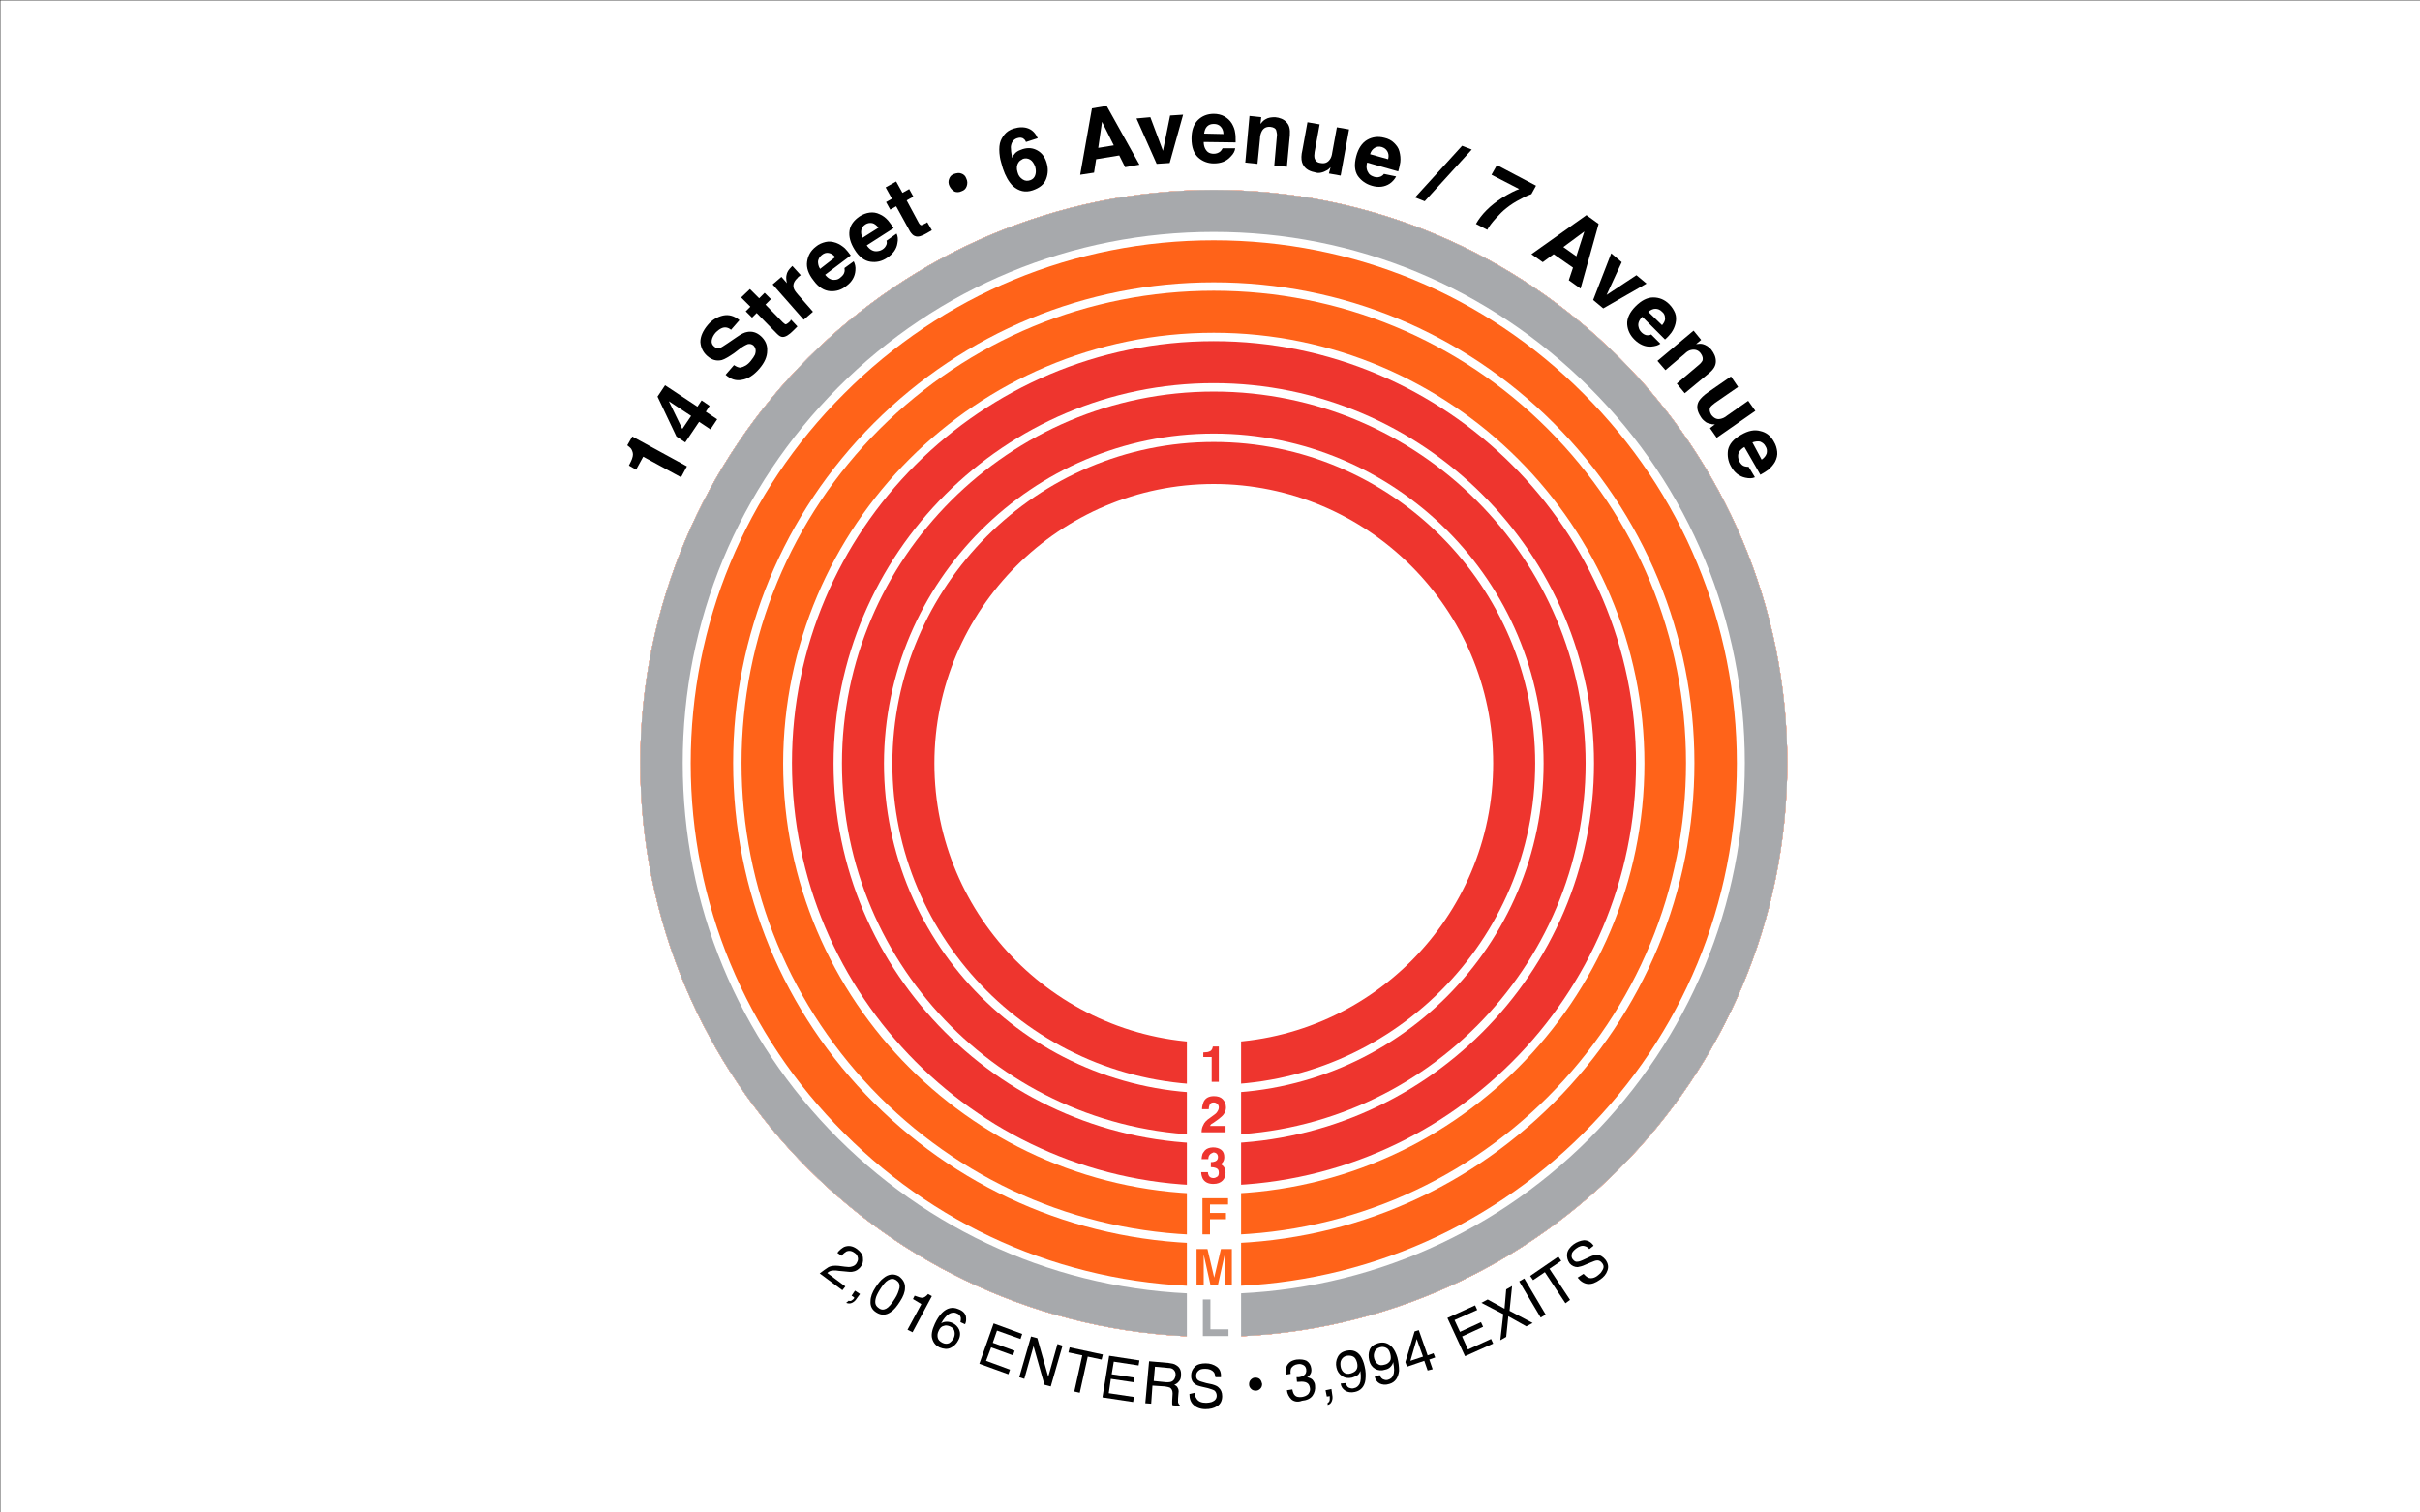 <?xml version="1.0" encoding="utf-8"?>
<!-- Generator: Adobe Illustrator 26.2.1, SVG Export Plug-In . SVG Version: 6.00 Build 0)  -->
<svg version="1.1" id="LINE" xmlns="http://www.w3.org/2000/svg" xmlns:xlink="http://www.w3.org/1999/xlink" x="0px" y="0px"
	 viewBox="0 0 576 360" style="enable-background:new 0 0 576 360;" xml:space="preserve">
<rect x="0" y="0" width="576" height="360" fill="#333333" stroke="none"/>
<style type="text/css">
	.st0{fill:#FFFFFF;}
	.st1{fill:#0039A6;}
	.st2{fill:#FF6319;}
	.st3{fill:#00933C;}
	.st4{fill:#EE352E;}
	.st5{fill:#A7A9AC;}
	.st6{fill:#FCCC0A;}
	.st7{fill:#B933AD;}
	.st8{fill:#996633;}
	.st9{opacity:0.1;}
</style>
<rect x="0.1" y="0.1" class="st0" width="576.2" height="360.1"/>
<g>
	<g>
		<circle class="st0" cx="288.9" cy="181.6" r="136.5"/>
		<path class="st4" d="M288.9,115.2c36.6,0,66.5,29.8,66.5,66.5s-29.8,66.5-66.5,66.5s-66.5-29.8-66.5-66.5S252.3,115.2,288.9,115.2
			 M288.9,45.2c-75.4,0-136.5,61.1-136.5,136.5s61.1,136.5,136.5,136.5S425.4,257,425.4,181.6S364.3,45.2,288.9,45.2L288.9,45.2z"/>
		<path class="st0" d="M288.9,105.2c42.2,0,76.5,34.3,76.5,76.5c0,42.2-34.3,76.5-76.5,76.5s-76.5-34.3-76.5-76.5
			C212.5,139.5,246.8,105.2,288.9,105.2 M288.9,45.2c-75.4,0-136.5,61.1-136.5,136.5c0,75.4,61.1,136.5,136.5,136.5
			S425.4,257,425.4,181.6C425.4,106.3,364.3,45.2,288.9,45.2L288.9,45.2z"/>
		<path class="st4" d="M288.9,103.2c43.3,0,78.5,35.2,78.5,78.5c0,43.3-35.2,78.5-78.5,78.5s-78.5-35.2-78.5-78.5
			C210.5,138.4,245.7,103.2,288.9,103.2 M288.9,45.2c-75.4,0-136.5,61.1-136.5,136.5c0,75.4,61.1,136.5,136.5,136.5
			S425.4,257,425.4,181.6C425.4,106.3,364.3,45.2,288.9,45.2L288.9,45.2z"/>
		<path class="st0" d="M288.9,93.2c48.8,0,88.5,39.7,88.5,88.5s-39.7,88.5-88.5,88.5s-88.5-39.7-88.5-88.5S240.2,93.2,288.9,93.2
			 M288.9,45.2c-75.4,0-136.5,61.1-136.5,136.5c0,75.4,61.1,136.5,136.5,136.5S425.4,257,425.4,181.6
			C425.4,106.3,364.3,45.2,288.9,45.2L288.9,45.2z"/>
		<path class="st4" d="M288.9,91.2c49.9,0,90.5,40.6,90.5,90.5c0,49.9-40.6,90.5-90.5,90.5s-90.5-40.6-90.5-90.5
			C198.5,131.7,239.1,91.2,288.9,91.2 M288.9,45.2c-75.4,0-136.5,61.1-136.5,136.5c0,75.4,61.1,136.5,136.5,136.5
			S425.4,257,425.4,181.6C425.4,106.3,364.3,45.2,288.9,45.2L288.9,45.2z"/>
		<path class="st0" d="M288.9,81.2c55.4,0,100.5,45.1,100.5,100.5c0,55.4-45.1,100.5-100.5,100.5S188.5,237,188.5,181.6
			C188.5,126.2,233.5,81.2,288.9,81.2 M288.9,45.2c-75.4,0-136.5,61.1-136.5,136.5c0,75.4,61.1,136.5,136.5,136.5
			S425.4,257,425.4,181.6C425.4,106.3,364.3,45.2,288.9,45.2L288.9,45.2z"/>
		<path class="st2" d="M288.9,79.2c56.5,0,102.5,46,102.5,102.5c0,56.5-46,102.5-102.5,102.5s-102.5-46-102.5-102.5
			C186.5,125.1,232.4,79.2,288.9,79.2 M288.9,45.2c-75.4,0-136.5,61.1-136.5,136.5c0,75.4,61.1,136.5,136.5,136.5
			S425.4,257,425.4,181.6C425.4,106.3,364.3,45.2,288.9,45.2L288.9,45.2z"/>
		<path class="st0" d="M288.9,69.2c30,0,58.3,11.7,79.5,32.9c21.2,21.2,32.9,49.5,32.9,79.5s-11.7,58.3-32.9,79.5
			c-21.2,21.2-49.5,32.9-79.5,32.9s-58.3-11.7-79.5-32.9c-21.2-21.2-32.9-49.5-32.9-79.5s11.7-58.3,32.9-79.5
			C230.7,80.9,258.9,69.2,288.9,69.2 M288.9,45.2c-75.4,0-136.5,61.1-136.5,136.5c0,75.4,61.1,136.5,136.5,136.5
			S425.4,257,425.4,181.6C425.4,106.3,364.3,45.2,288.9,45.2L288.9,45.2z"/>
		<path class="st2" d="M288.9,67.2c30.6,0,59.3,11.9,80.9,33.5s33.5,50.4,33.5,80.9s-11.9,59.3-33.5,80.9s-50.4,33.5-80.9,33.5
			s-59.3-11.9-80.9-33.5s-33.5-50.4-33.5-80.9s11.9-59.3,33.5-80.9S258.4,67.2,288.9,67.2 M288.9,45.2
			c-75.4,0-136.5,61.1-136.5,136.5c0,75.4,61.1,136.5,136.5,136.5S425.4,257,425.4,181.6C425.4,106.3,364.3,45.2,288.9,45.2
			L288.9,45.2z"/>
		<path class="st0" d="M288.9,57.2c33.2,0,64.5,12.9,88,36.5c23.5,23.5,36.5,54.8,36.5,88s-12.9,64.5-36.5,88
			c-23.5,23.5-54.8,36.5-88,36.5s-64.5-12.9-88-36.5c-23.5-23.5-36.5-54.8-36.5-88s12.9-64.5,36.5-88
			C224.4,70.1,255.7,57.2,288.9,57.2 M288.9,45.2c-75.4,0-136.5,61.1-136.5,136.5c0,75.4,61.1,136.5,136.5,136.5
			S425.4,257,425.4,181.6C425.4,106.3,364.3,45.2,288.9,45.2L288.9,45.2z"/>
		<path class="st5" d="M288.9,55.2c33.8,0,65.5,13.2,89.4,37s37,55.6,37,89.4s-13.2,65.5-37,89.4c-23.9,23.9-55.6,37-89.4,37
			s-65.5-13.2-89.4-37c-23.9-23.9-37-55.6-37-89.4s13.2-65.5,37-89.4S255.2,55.2,288.9,55.2 M288.9,45.2
			c-75.4,0-136.5,61.1-136.5,136.5c0,75.4,61.1,136.5,136.5,136.5S425.4,257,425.4,181.6C425.4,106.3,364.3,45.2,288.9,45.2
			L288.9,45.2z"/>
	</g>
	<rect x="282.5" y="200.2" class="st0" width="12.9" height="123.8"/>
	<g>
		<path class="st4" d="M290.1,257.5h-1.7v-5.9h-2v-1.1c0.5,0,0.9-0.1,1.1-0.1c0.3-0.1,0.6-0.2,0.8-0.4c0.1-0.2,0.3-0.4,0.3-0.6
			c0-0.2,0.1-0.3,0.1-0.3h1.4V257.5z"/>
		<path class="st4" d="M289.8,262.8c-0.2-0.2-0.5-0.4-0.9-0.4c-0.5,0-0.9,0.2-1,0.6c-0.1,0.2-0.2,0.6-0.2,1h-1.6
			c0-0.7,0.2-1.3,0.4-1.8c0.4-0.8,1.2-1.3,2.4-1.3c0.9,0,1.6,0.2,2.1,0.7s0.8,1.2,0.8,2c0,0.6-0.2,1.2-0.6,1.7
			c-0.2,0.3-0.7,0.7-1.2,1.1l-0.7,0.5c-0.4,0.3-0.7,0.5-0.9,0.6s-0.3,0.3-0.4,0.5h3.7v1.5H286c0-0.6,0.1-1.2,0.4-1.7
			c0.2-0.6,0.8-1.2,1.7-1.8c0.8-0.6,1.3-0.9,1.5-1.2c0.3-0.4,0.5-0.8,0.5-1.2C290.1,263.3,290,263,289.8,262.8z"/>
		<path class="st4" d="M287.9,274.9c-0.2,0.2-0.3,0.6-0.3,1h-1.6c0-0.4,0.1-0.8,0.2-1.2c0.1-0.3,0.4-0.6,0.6-0.9
			c0.2-0.2,0.5-0.4,0.8-0.5s0.7-0.2,1.1-0.2c0.8,0,1.5,0.2,2,0.6s0.7,1,0.7,1.7c0,0.5-0.1,0.9-0.4,1.3c-0.2,0.2-0.4,0.4-0.6,0.4
			c0.2,0,0.4,0.1,0.7,0.4c0.4,0.4,0.6,0.9,0.6,1.6c0,0.7-0.2,1.4-0.7,1.9s-1.2,0.8-2.2,0.8c-1.2,0-2-0.4-2.5-1.2
			c-0.2-0.4-0.4-1-0.4-1.6h1.6c0,0.3,0.1,0.6,0.2,0.8c0.2,0.4,0.6,0.6,1.1,0.6c0.3,0,0.6-0.1,0.9-0.3s0.4-0.5,0.4-1
			c0-0.6-0.2-0.9-0.7-1.1c-0.3-0.1-0.7-0.2-1.2-0.2v-1.2c0.5,0,0.9-0.1,1.1-0.2c0.4-0.2,0.6-0.5,0.6-1c0-0.3-0.1-0.6-0.3-0.8
			s-0.5-0.3-0.8-0.3C288.4,274.5,288.1,274.6,287.9,274.9z"/>
		<path class="st2" d="M292.3,286.7H288v2h3.8v1.5H288v3.6h-1.8v-8.6h6.1V286.7z"/>
		<path class="st2" d="M286.5,305.9h-1.7v-8.6h2.6l1.6,6.8l1.6-6.8h2.6v8.6h-1.7V300c0-0.2,0-0.4,0-0.7s0-0.5,0-0.7l-1.6,7.2h-1.8
			l-1.6-7.2c0,0.2,0,0.4,0,0.7s0,0.5,0,0.7V305.9z"/>
		<path class="st5" d="M286.3,309.3h1.8v7.1h4.3v1.6h-6.1V309.3z"/>
	</g>
	<g>
		<path d="M163.5,111l-1.4,2.6l-9-4.9l-1.7,3.1l-1.7-1c0.4-0.8,0.7-1.4,0.8-1.8c0.2-0.6,0.2-1.1,0-1.6c-0.1-0.3-0.3-0.7-0.7-1
			c-0.2-0.2-0.4-0.3-0.5-0.4l1.2-2.1L163.5,111z"/>
		<path d="M167,95.3l1.9,1.3l-0.9,1.4l2.7,1.8l-1.6,2.4l-2.7-1.8l-3.3,4.9l-2.1-1.4l-4.5-9.5l1.8-2.7l7.7,5.1L167,95.3z
			 M162.4,102.1l2.1-3.1l-5.3-3.5L162.4,102.1z"/>
		<path d="M178.7,85.9c0.5-0.6,0.8-1.1,1-1.5c0.3-0.9,0.2-1.6-0.4-2.2c-0.4-0.3-0.8-0.4-1.3-0.3c-0.5,0.2-1.1,0.5-1.9,1.1l-1.3,1
			c-1.3,0.9-2.3,1.5-3,1.7c-1.2,0.3-2.4,0-3.5-1c-1-0.9-1.5-2-1.6-3.3c0-1.3,0.6-2.7,1.8-4.1c1-1.2,2.3-1.9,3.6-2.2
			c1.4-0.3,2.7,0.1,3.9,1.1l-2,2.3c-0.7-0.6-1.5-0.7-2.2-0.4c-0.5,0.2-1,0.6-1.5,1.1c-0.5,0.6-0.8,1.2-0.9,1.8
			c-0.1,0.6,0.1,1.1,0.6,1.5c0.4,0.4,0.9,0.4,1.4,0.3c0.3-0.1,0.9-0.5,1.8-1.1l2.2-1.5c1-0.7,1.8-1.1,2.5-1.2c1.1-0.2,2.2,0.1,3.2,1
			c1,0.9,1.6,2.1,1.5,3.5c0,1.4-0.6,2.8-1.9,4.3c-1.3,1.5-2.7,2.4-4.1,2.6c-1.4,0.3-2.7-0.1-3.9-1.2l2-2.3c0.6,0.4,1.1,0.6,1.5,0.6
			C177.1,87.3,177.9,86.9,178.7,85.9z"/>
		<path d="M188.3,76.1l1.5,1.6l-1,1c-1,1-1.8,1.5-2.5,1.5c-0.5,0-0.9-0.3-1.4-0.8l-4.8-4.9l-1.1,1.1l-1.5-1.5l1.1-1.1l-2.2-2.2
			l2.1-2l2.2,2.2l1.3-1.3l1.5,1.5l-1.3,1.3l4.1,4.2c0.3,0.3,0.6,0.5,0.7,0.5s0.5-0.2,0.9-0.6c0.1-0.1,0.1-0.1,0.2-0.2
			C188.2,76.2,188.2,76.1,188.3,76.1z"/>
		<path d="M189.9,66.1c-0.9,0.8-1.2,1.6-1,2.4c0.1,0.5,0.5,1,1.1,1.7l3.5,4l-2.2,1.9l-7.4-8.4l2.1-1.8l1.3,1.5
			c-0.2-0.9-0.2-1.5-0.1-1.9c0.1-0.7,0.5-1.3,1.1-1.9c0,0,0.1-0.1,0.1-0.1c0,0,0.1-0.1,0.2-0.2l2,2.2c-0.2,0.1-0.3,0.2-0.4,0.3
			C190,65.9,189.9,66,189.9,66.1z"/>
		<path d="M203.2,62.2c0.3,0.6,0.5,1.3,0.4,2.2c-0.1,1.4-0.8,2.7-2.2,3.7c-1.1,0.9-2.4,1.3-3.8,1.2c-1.4-0.1-2.8-0.9-4-2.6
			c-1.2-1.5-1.7-3-1.5-4.4s0.8-2.6,2.1-3.6c0.7-0.6,1.5-0.9,2.3-1.1c0.8-0.2,1.6-0.1,2.5,0.2c0.8,0.3,1.4,0.7,2.1,1.3
			c0.4,0.4,0.8,0.9,1.4,1.7l-6.1,4.6c0.7,0.9,1.5,1.3,2.3,1.2c0.5,0,1-0.2,1.4-0.6c0.5-0.4,0.8-0.8,0.9-1.3c0.1-0.3,0-0.6,0-0.9
			L203.2,62.2z M198.8,61.2c-0.5-0.6-1-0.9-1.6-1c-0.6-0.1-1.1,0.1-1.6,0.5c-0.5,0.4-0.8,0.9-0.9,1.5c0,0.6,0.1,1.2,0.5,1.8
			L198.8,61.2z"/>
		<path d="M213.4,55.6c0.3,0.6,0.4,1.4,0.2,2.3c-0.2,1.4-1.1,2.6-2.5,3.5c-1.2,0.8-2.5,1.1-3.9,0.9c-1.4-0.2-2.7-1.1-3.8-2.9
			c-1-1.6-1.4-3.1-1.2-4.5s1.1-2.5,2.4-3.4c0.8-0.5,1.6-0.8,2.4-0.9s1.6,0,2.4,0.4c0.7,0.3,1.4,0.8,2,1.5c0.3,0.4,0.8,1,1.3,1.8
			l-6.4,4.1c0.6,0.9,1.4,1.4,2.2,1.4c0.5,0,1-0.1,1.5-0.4c0.5-0.3,0.8-0.7,1-1.2c0.1-0.3,0.1-0.6,0-0.9L213.4,55.6z M209.1,54.2
			c-0.5-0.6-1-1-1.5-1.1c-0.6-0.1-1.1,0-1.6,0.3c-0.6,0.4-0.9,0.8-1,1.4c-0.1,0.6,0,1.2,0.3,1.8L209.1,54.2z"/>
		<path d="M220.7,52.9l1.1,1.9l-1.2,0.7c-1.2,0.7-2.1,1-2.8,0.7c-0.4-0.1-0.8-0.5-1.2-1.1l-3.3-6l-1.4,0.8l-1-1.8l1.4-0.8l-1.5-2.7
			l2.5-1.4l1.5,2.7l1.6-0.9l1,1.8l-1.6,0.9l2.8,5.2c0.2,0.4,0.4,0.6,0.6,0.7c0.2,0,0.5-0.1,1-0.4c0.1,0,0.2-0.1,0.2-0.1
			C220.5,53,220.6,53,220.7,52.9z"/>
		<path d="M226,44.3c-0.3-0.6-0.3-1.2-0.1-1.7c0.2-0.6,0.6-1,1.2-1.2s1.2-0.3,1.7-0.1c0.6,0.2,1,0.6,1.2,1.2
			c0.3,0.6,0.3,1.2,0.1,1.8s-0.6,1-1.2,1.2c-0.6,0.3-1.2,0.3-1.7,0.1C226.7,45.3,226.3,44.9,226,44.3z"/>
		<path d="M243.4,35.5c1.3-0.4,2.4-0.3,3.5,0.3s1.8,1.6,2.2,2.9c0.4,1.3,0.4,2.6-0.1,3.9c-0.5,1.3-1.5,2.1-3.2,2.7
			c-1.8,0.6-3.3,0.2-4.7-1c-1-1-1.8-2.4-2.4-4.2c-0.3-1.1-0.6-2-0.7-2.7c-0.2-1.3-0.2-2.4,0-3.3c0.2-0.8,0.6-1.5,1.1-2.1
			s1.2-1.1,2.2-1.4c1.3-0.4,2.5-0.4,3.5,0s1.7,1.2,2.2,2.3l-2.8,0.9c-0.1-0.2-0.2-0.5-0.5-0.7c-0.4-0.4-1-0.4-1.6-0.2
			c-0.9,0.3-1.4,1-1.5,2.1c0,0.6,0.1,1.5,0.3,2.6c0.2-0.5,0.5-0.9,0.9-1.3C242.3,35.9,242.8,35.7,243.4,35.5z M242.4,38.7
			c-0.4,0.6-0.5,1.4-0.2,2.3c0.2,0.8,0.6,1.3,1.2,1.7c0.6,0.4,1.2,0.4,1.8,0.2c0.6-0.2,1-0.6,1.2-1.2c0.2-0.6,0.2-1.2,0-2
			c-0.3-0.8-0.7-1.4-1.2-1.7c-0.5-0.3-1.1-0.4-1.7-0.2C243,38.1,242.6,38.3,242.4,38.7z"/>
		<path d="M266.4,37l-5.5,0.9l-0.5,3.2l-3.3,0.5l2.8-15.8l3.5-0.6l7.8,14l-3.4,0.6L266.4,37z M265.1,34.6l-2.8-5.6l-0.9,6.2
			L265.1,34.6z"/>
		<path d="M270.5,28.2l3.3-0.3l3,8l1.7-8.4l3.1-0.2l-3.2,11.5l-3.1,0.2L270.5,28.2z"/>
		<path d="M294,35.3c-0.1,0.7-0.4,1.3-1.1,2c-1,1.1-2.3,1.6-4,1.6c-1.4,0-2.7-0.5-3.7-1.4s-1.6-2.4-1.6-4.5c0-1.9,0.5-3.4,1.5-4.4
			c1-1,2.3-1.5,3.8-1.5c0.9,0,1.8,0.2,2.5,0.6c0.7,0.4,1.3,0.9,1.8,1.7c0.4,0.7,0.7,1.4,0.8,2.3c0.1,0.5,0.1,1.3,0.1,2.2l-7.6-0.1
			c0,1.1,0.4,1.9,1,2.4c0.4,0.3,0.9,0.4,1.4,0.4c0.6,0,1.1-0.2,1.5-0.5c0.2-0.2,0.4-0.4,0.6-0.8L294,35.3z M291.2,31.9
			c0-0.8-0.3-1.4-0.7-1.8c-0.4-0.4-0.9-0.6-1.6-0.6c-0.7,0-1.2,0.2-1.6,0.6s-0.6,1-0.7,1.7L291.2,31.9z"/>
		<path d="M302.4,30.2c-1-0.1-1.7,0.3-2.1,1.1c-0.2,0.4-0.4,1-0.4,1.7l-0.6,6l-2.9-0.3l1-11.1l2.8,0.3l-0.2,1.6
			c0.4-0.5,0.8-0.9,1.2-1.1c0.6-0.4,1.4-0.5,2.3-0.5c1.1,0.1,2.1,0.5,2.7,1.2c0.7,0.7,0.9,1.7,0.8,3.1l-0.7,7.5l-3-0.3l0.6-6.8
			c0.1-0.6,0-1-0.1-1.4C303.7,30.6,303.2,30.3,302.4,30.2z"/>
		<path d="M316.7,39.8c0,0-0.1,0.1-0.3,0.3c-0.1,0.1-0.3,0.3-0.5,0.4c-0.5,0.3-1,0.5-1.5,0.6c-0.4,0.1-1,0.1-1.5-0.1
			c-1.6-0.3-2.6-1.1-3-2.4c-0.2-0.7-0.2-1.7,0.1-2.9l1.2-6.6l2.9,0.5l-1.2,6.6c-0.1,0.6-0.1,1.1,0,1.5c0.2,0.6,0.6,1,1.4,1.1
			c1,0.2,1.7-0.1,2.2-0.8c0.3-0.4,0.5-0.9,0.6-1.7l1.1-6l2.9,0.5l-2,11l-2.8-0.5L316.7,39.8z"/>
		<path d="M332.3,42c-0.3,0.6-0.8,1.2-1.5,1.7c-1.2,0.8-2.7,1-4.3,0.5c-1.4-0.4-2.5-1.2-3.3-2.3c-0.8-1.2-0.9-2.8-0.4-4.7
			c0.5-1.9,1.4-3.2,2.6-3.9c1.2-0.7,2.6-0.9,4.1-0.5c0.9,0.2,1.7,0.6,2.3,1.2s1.1,1.2,1.3,2.1c0.2,0.8,0.3,1.6,0.2,2.5
			c-0.1,0.5-0.2,1.2-0.5,2.2l-7.4-2.1c-0.3,1.1-0.1,1.9,0.4,2.6c0.3,0.4,0.7,0.6,1.3,0.8c0.6,0.2,1.1,0.1,1.6-0.1
			c0.2-0.1,0.5-0.3,0.7-0.6L332.3,42z M330.4,37.9c0.2-0.8,0.1-1.4-0.2-1.9c-0.3-0.5-0.7-0.8-1.3-1c-0.7-0.2-1.2-0.1-1.7,0.2
			c-0.5,0.3-0.9,0.8-1.1,1.5L330.4,37.9z"/>
		<path d="M336.8,47L348,34.7l2.3,0.9l-11.2,12.3L336.8,47z"/>
		<path d="M361.9,47.4c-1.2,0.6-2.3,1.3-3.3,2.1c-0.8,0.6-1.7,1.5-2.6,2.5s-1.6,1.9-2,2.7l-2.7-1.4c1.3-2.3,3.4-4.4,6.2-6.2
			c1.8-1.1,3.2-1.8,4.1-2.1l-6.6-3.4l1.3-2.3l9.3,4.9l-1.1,2C364,46.4,363.1,46.7,361.9,47.4z"/>
		<path d="M374.4,63.7l-4.6-3.2l-2.6,1.9l-2.7-1.9l13.1-9.3l2.9,2.1l-4.3,15.4l-2.8-2L374.4,63.7z M375.2,61l1.9-5.9l-5,3.7
			L375.2,61z"/>
		<path d="M383.5,60.3l2.5,2.1l-3.6,7.8l7.1-4.7l2.4,2l-10.3,5.9l-2.4-2L383.5,60.3z"/>
		<path d="M395.2,81.8c-0.5,0.4-1.2,0.6-2.2,0.7c-1.4,0.1-2.8-0.5-4-1.7c-1-1-1.6-2.2-1.7-3.6c-0.1-1.4,0.6-2.9,2-4.3
			c1.4-1.4,2.8-2.1,4.2-2.1c1.4,0,2.7,0.5,3.8,1.6c0.7,0.7,1.1,1.4,1.4,2.1c0.3,0.8,0.3,1.6,0.1,2.5c-0.2,0.8-0.5,1.5-1,2.2
			c-0.3,0.4-0.8,1-1.5,1.6l-5.4-5.4c-0.8,0.8-1.1,1.6-0.9,2.4c0.1,0.5,0.3,0.9,0.7,1.3c0.4,0.4,0.9,0.7,1.4,0.7c0.3,0,0.6,0,0.9-0.2
			L395.2,81.8z M395.6,77.4c0.5-0.6,0.8-1.2,0.7-1.7c0-0.6-0.2-1.1-0.7-1.5c-0.5-0.5-1-0.7-1.6-0.7c-0.6,0-1.1,0.3-1.7,0.7
			L395.6,77.4z"/>
		<path d="M404.8,84.1c-0.6-0.8-1.4-1-2.3-0.8c-0.5,0.1-1,0.4-1.5,0.9l-4.6,3.9l-1.9-2.2l8.6-7.2l1.8,2.2l-1.2,1
			c0.7-0.1,1.2-0.1,1.6,0c0.7,0.2,1.4,0.6,2,1.3c0.7,0.9,1.1,1.8,1.1,2.8s-0.5,1.9-1.6,2.8l-5.8,4.8l-1.9-2.3l5.2-4.4
			c0.5-0.4,0.7-0.7,0.9-1C405.4,85.4,405.3,84.8,404.8,84.1z"/>
		<path d="M408.2,101c0,0-0.2,0-0.4,0c-0.2,0-0.4,0-0.6-0.1c-0.6-0.1-1.1-0.3-1.4-0.6c-0.4-0.3-0.7-0.6-1-1.1
			c-0.9-1.4-1.1-2.6-0.4-3.8c0.4-0.6,1.1-1.3,2.1-2l5.5-3.8l1.7,2.5l-5.5,3.8c-0.5,0.4-0.9,0.7-1.1,1c-0.3,0.5-0.2,1.1,0.2,1.8
			c0.6,0.8,1.3,1.2,2.2,1c0.5-0.1,1-0.3,1.6-0.8l5-3.5l1.7,2.4l-9.2,6.4l-1.6-2.3L408.2,101z"/>
		<path d="M417.7,113.6c-0.6,0.3-1.4,0.3-2.3,0.1c-1.4-0.3-2.6-1.2-3.4-2.7c-0.7-1.2-0.9-2.6-0.7-3.9c0.3-1.4,1.3-2.6,3.1-3.6
			c1.7-1,3.2-1.3,4.6-0.9c1.4,0.3,2.5,1.2,3.2,2.5c0.5,0.8,0.7,1.6,0.8,2.4c0.1,0.8-0.1,1.6-0.5,2.4c-0.4,0.7-0.9,1.3-1.6,1.9
			c-0.4,0.3-1,0.7-1.9,1.2l-3.8-6.6c-1,0.6-1.5,1.3-1.5,2.1c0,0.5,0.1,1,0.4,1.5c0.3,0.5,0.7,0.9,1.2,1c0.3,0.1,0.6,0.1,0.9,0.1
			L417.7,113.6z M419.3,109.4c0.6-0.4,1-0.9,1.2-1.5c0.1-0.6,0.1-1.1-0.3-1.7c-0.3-0.6-0.8-0.9-1.3-1.1c-0.6-0.1-1.2,0-1.8,0.2
			L419.3,109.4z"/>
	</g>
	<g>
		<path d="M197.2,301.6c0.6-0.3,1.4-0.4,2.4-0.3l1.5,0.2c0.7,0.1,1.2,0.1,1.5,0c0.5-0.1,0.9-0.3,1.2-0.7c0.3-0.5,0.5-0.9,0.4-1.4
			c-0.1-0.5-0.3-0.9-0.8-1.2c-0.7-0.5-1.3-0.6-2-0.3c-0.3,0.2-0.7,0.5-1.1,1l-1-0.7c0.5-0.7,1.1-1.1,1.6-1.4c1-0.4,2-0.3,3.1,0.5
			c0.9,0.7,1.4,1.4,1.4,2.2c0.1,0.8-0.1,1.5-0.6,2.1c-0.5,0.6-1.1,1-1.9,1.1c-0.4,0.1-1.1,0-2.1-0.1l-1.1-0.1
			c-0.5-0.1-0.9-0.1-1.3-0.1c-0.6,0-1.1,0.2-1.5,0.6l4.3,3.2l-0.7,0.9l-5.4-4C196,302.4,196.6,302,197.2,301.6z"/>
		<path d="M202,309.6c0.3,0.1,0.6,0.1,0.9-0.2c0.2-0.1,0.3-0.3,0.4-0.4c0,0,0-0.1,0-0.1c0,0,0,0,0-0.1l-0.6-0.4l0.8-1.2l1.2,0.8
			l-0.8,1.1c-0.3,0.5-0.7,0.8-1.1,1c-0.4,0.2-0.9,0.2-1.4,0L202,309.6z"/>
		<path d="M215.4,306.6c0,0.9-0.4,2-1.2,3.2c-0.7,1.1-1.4,2-2.2,2.5c-1.1,0.8-2.3,0.8-3.4,0.1c-1-0.6-1.5-1.5-1.4-2.7
			c0-1,0.4-2.1,1.2-3.3c0.6-0.9,1.2-1.7,1.9-2.2c1.2-1,2.5-1.1,3.7-0.4C214.9,304.5,215.5,305.4,215.4,306.6z M210.9,311.5
			c0.6-0.3,1.3-1.1,2.1-2.4c0.6-0.9,0.9-1.8,1.1-2.6c0.1-0.8-0.1-1.3-0.8-1.8c-0.6-0.4-1.2-0.4-1.9,0s-1.3,1.2-2,2.3
			c-0.5,0.8-0.9,1.6-1,2.2c-0.2,1,0,1.6,0.7,2.1C209.7,311.8,210.3,311.8,210.9,311.5z"/>
		<path d="M217.3,309.2l0.4-0.8c0.8,0.3,1.4,0.5,1.8,0.5s0.9-0.3,1.4-0.9l0.9,0.5l-4.6,8.6l-1.2-0.6l3.3-6.1L217.3,309.2z"/>
		<path d="M229.9,313.3c0.1,0.7,0.1,1.3-0.2,1.9l-1.1-0.5c0.1-0.4,0.1-0.7,0.1-1c-0.1-0.5-0.4-0.9-1-1.1c-0.6-0.3-1.3-0.2-1.9,0.2
			c-0.6,0.4-1.2,1.1-1.8,2.2c0.4-0.3,0.9-0.4,1.4-0.4c0.4,0,0.9,0.1,1.3,0.3c0.7,0.3,1.3,0.9,1.6,1.6c0.3,0.7,0.3,1.6-0.2,2.5
			c-0.4,0.8-1,1.4-1.8,1.8c-0.8,0.4-1.7,0.3-2.7-0.1c-0.8-0.4-1.4-1-1.7-2c-0.3-0.9-0.1-2.1,0.6-3.6c0.5-1.1,1.1-2,1.7-2.6
			c1.2-1.2,2.5-1.5,3.9-0.9C229.2,312,229.7,312.6,229.9,313.3z M225.9,319.7c0.5-0.3,0.8-0.7,1.1-1.2c0.2-0.5,0.3-0.9,0.2-1.5
			s-0.4-1-1.1-1.3c-0.5-0.2-1-0.3-1.5-0.1c-0.5,0.1-0.9,0.5-1.2,1.2c-0.3,0.6-0.3,1.1-0.2,1.6c0.1,0.5,0.5,0.9,1.1,1.2
			C224.9,319.9,225.4,319.9,225.9,319.7z"/>
		<path d="M236.5,315l6.8,2.5l-0.4,1.2l-5.6-2l-1,2.9l5.2,1.9l-0.4,1.1l-5.2-1.9l-1.2,3.2l5.7,2.1l-0.4,1.1l-6.9-2.5L236.5,315z"/>
		<path d="M245.4,318.1l1.5,0.4l2.6,9.2l2.2-7.8l1.2,0.4l-2.8,9.7l-1.5-0.4l-2.6-9.2l-2.2,7.8l-1.2-0.4L245.4,318.1z"/>
		<path d="M262.5,322.4l-0.3,1.2l-3.3-0.7l-1.9,8.6l-1.3-0.3l1.9-8.6l-3.3-0.7l0.3-1.2L262.5,322.4z"/>
		<path d="M264,322.7l7.2,1.1l-0.2,1.2l-5.9-0.9l-0.5,3l5.4,0.8l-0.2,1.1l-5.4-0.8l-0.5,3.4l6,0.9l-0.2,1.2l-7.3-1.1L264,322.7z"/>
		<path d="M273.5,324l4.6,0.4c0.7,0.1,1.4,0.2,1.8,0.5c0.9,0.5,1.3,1.3,1.2,2.5c0,0.6-0.2,1.1-0.5,1.4c-0.3,0.4-0.6,0.6-1.1,0.8
			c0.4,0.2,0.7,0.4,0.8,0.7c0.2,0.3,0.3,0.7,0.2,1.3l-0.1,1.3c0,0.4,0,0.7,0,0.9c0.1,0.3,0.2,0.5,0.4,0.6l0,0.2l-1.7-0.1
			c0-0.1-0.1-0.2-0.1-0.3c0-0.1,0-0.4,0-0.8l0.1-1.7c0-0.7-0.2-1.1-0.6-1.4c-0.2-0.1-0.6-0.2-1.2-0.3l-3-0.2l-0.3,4.3l-1.4-0.1
			L273.5,324z M277.6,329c0.6,0,1.1,0,1.5-0.3s0.6-0.7,0.7-1.3c0.1-0.7-0.2-1.2-0.6-1.5c-0.3-0.2-0.6-0.3-1.1-0.3l-3.2-0.3l-0.3,3.4
			L277.6,329z"/>
		<path d="M284.4,331.5c0,0.6,0.1,1,0.4,1.4c0.4,0.7,1.2,1,2.3,1c0.5,0,0.9-0.1,1.3-0.2c0.8-0.3,1.2-0.8,1.2-1.5
			c0-0.5-0.2-0.9-0.5-1.2c-0.3-0.2-0.9-0.4-1.6-0.6l-1.3-0.3c-0.9-0.2-1.5-0.4-1.8-0.7c-0.6-0.4-0.9-1.1-0.9-1.9
			c0-0.9,0.3-1.6,0.9-2.2c0.6-0.6,1.5-0.8,2.6-0.8c1,0,1.9,0.3,2.6,0.8c0.7,0.5,1.1,1.3,1,2.5l-1.3,0c-0.1-0.5-0.2-1-0.4-1.2
			c-0.4-0.5-1.1-0.8-2-0.8c-0.8,0-1.3,0.1-1.7,0.5s-0.5,0.7-0.5,1.2c0,0.5,0.2,0.9,0.6,1.1c0.3,0.2,0.8,0.3,1.8,0.6l1.4,0.3
			c0.7,0.2,1.2,0.4,1.5,0.7c0.6,0.5,0.9,1.2,0.9,2.1c0,1.1-0.4,1.9-1.2,2.4c-0.8,0.5-1.7,0.7-2.8,0.7c-1.2,0-2.2-0.4-2.8-1
			c-0.7-0.6-1-1.5-1-2.6L284.4,331.5z"/>
		<path d="M300.4,329.4c0,0.4-0.1,0.8-0.4,1.1c-0.3,0.3-0.6,0.5-1.1,0.5c-0.4,0-0.8-0.1-1.1-0.4c-0.3-0.3-0.5-0.6-0.5-1.1
			c0-0.4,0.1-0.8,0.4-1.1c0.3-0.3,0.6-0.5,1.1-0.5c0.4,0,0.8,0.1,1.1,0.4C300.2,328.6,300.3,329,300.4,329.4z"/>
		<path d="M307.4,333.1c-0.6-0.6-1-1.3-1.1-2.2l1.3-0.2c0.1,0.6,0.3,1.1,0.5,1.3c0.4,0.5,1,0.6,1.8,0.5c0.6-0.1,1.1-0.3,1.5-0.7
			c0.3-0.4,0.5-0.9,0.4-1.4c-0.1-0.7-0.4-1.1-0.8-1.3c-0.4-0.2-1-0.3-1.8-0.2c-0.1,0-0.2,0-0.2,0s-0.2,0-0.3,0l-0.1-1.1
			c0.1,0,0.2,0,0.3,0c0.1,0,0.2,0,0.3,0c0.5-0.1,0.8-0.2,1.1-0.4c0.5-0.3,0.7-0.8,0.6-1.5c-0.1-0.5-0.3-0.8-0.7-1s-0.8-0.3-1.3-0.2
			c-0.8,0.1-1.3,0.5-1.6,1c-0.1,0.3-0.2,0.8-0.1,1.3l-1.2,0.2c-0.1-0.7,0-1.4,0.2-1.9c0.4-1,1.2-1.5,2.4-1.7c1-0.1,1.8,0,2.4,0.3
			c0.6,0.4,1,1,1.1,1.8c0.1,0.6,0,1.1-0.3,1.5c-0.2,0.3-0.4,0.5-0.7,0.6c0.5,0.1,1,0.3,1.3,0.6c0.3,0.4,0.6,0.8,0.6,1.4
			c0.1,0.9-0.1,1.7-0.6,2.4s-1.4,1.1-2.5,1.2C308.9,333.8,308,333.6,307.4,333.1z"/>
		<path d="M316,333.9c0.3-0.1,0.5-0.4,0.5-0.8c0-0.2,0-0.4,0-0.6c0,0,0-0.1,0-0.1s0-0.1,0-0.1l-0.7,0.1l-0.3-1.5l1.4-0.3l0.2,1.4
			c0.1,0.5,0.1,1-0.1,1.5s-0.5,0.8-1,0.9L316,333.9z"/>
		<path d="M320.3,329.2c0.2,0.7,0.5,1.1,1.1,1.2c0.3,0.1,0.6,0.1,0.9,0c0.6-0.1,1-0.5,1.3-1c0.3-0.6,0.4-1.6,0.2-3.1
			c-0.2,0.5-0.4,0.9-0.8,1.1s-0.8,0.4-1.2,0.5c-0.9,0.2-1.7,0.1-2.4-0.4c-0.7-0.5-1.1-1.1-1.3-2c-0.2-0.9-0.1-1.7,0.3-2.5
			s1.1-1.3,2.1-1.5c1.4-0.3,2.5,0.1,3.3,1.2c0.4,0.6,0.8,1.5,1,2.5c0.3,1.2,0.3,2.2,0.2,3.2c-0.2,1.6-1.1,2.6-2.5,2.9
			c-0.9,0.2-1.7,0.1-2.3-0.3s-1-0.9-1.1-1.7L320.3,329.2z M322.8,326.1c0.3-0.4,0.4-1,0.2-1.8c-0.2-0.7-0.5-1.2-0.9-1.4
			s-0.9-0.3-1.5-0.2c-0.6,0.1-1,0.4-1.3,0.9c-0.3,0.5-0.3,1-0.2,1.7c0.1,0.6,0.4,1.1,0.8,1.4c0.4,0.3,0.9,0.4,1.6,0.2
			C322.1,326.7,322.5,326.5,322.8,326.1z"/>
		<path d="M328.4,327.3c0.2,0.6,0.6,1,1.1,1.1c0.3,0.1,0.6,0.1,0.9,0c0.6-0.2,1-0.5,1.2-1.1c0.3-0.6,0.3-1.6,0-3.1
			c-0.1,0.5-0.4,0.9-0.7,1.2s-0.7,0.5-1.2,0.6c-0.9,0.3-1.7,0.2-2.4-0.2c-0.7-0.4-1.2-1.1-1.4-2c-0.2-0.9-0.2-1.7,0.1-2.5
			c0.3-0.8,1-1.3,2-1.6c1.4-0.4,2.5,0,3.4,1c0.5,0.6,0.9,1.4,1.2,2.4c0.3,1.2,0.4,2.2,0.4,3.2c-0.2,1.6-0.9,2.7-2.3,3.1
			c-0.9,0.3-1.7,0.2-2.3-0.1s-1-0.9-1.2-1.6L328.4,327.3z M330.8,324c0.3-0.4,0.3-1,0.1-1.8c-0.2-0.7-0.5-1.2-1-1.4
			c-0.4-0.2-0.9-0.3-1.5-0.1c-0.6,0.2-1,0.5-1.2,1c-0.2,0.5-0.3,1-0.1,1.7c0.2,0.6,0.5,1.1,0.9,1.3c0.4,0.3,0.9,0.3,1.6,0.1
			C330.1,324.7,330.5,324.4,330.8,324z"/>
		<path d="M339.8,326.2l-0.8-2.3l-4.1,1.4l-0.4-1.1l2.2-7.3l1-0.3l2.1,6l1.4-0.5l0.4,1l-1.4,0.5l0.8,2.3L339.8,326.2z M338.7,322.9
			l-1.5-4.2l-1.5,5.2L338.7,322.9z"/>
		<path d="M344.5,313.7l6.6-3l0.5,1.1l-5.4,2.4l1.3,2.8l5-2.3l0.5,1.1l-5,2.3l1.4,3.1l5.5-2.5l0.5,1.1l-6.7,3L344.5,313.7z"/>
		<path d="M358.5,318.2l-1.4,0.8l0.7-6.2l-5.2-2.7l1.5-0.8l4,2.2l0.4-4.6l1.4-0.8l-0.6,5.9l5.5,2.9l-1.5,0.8l-4.3-2.4L358.5,318.2z"
			/>
		<path d="M361.6,305l1.2-0.7l5.1,8.6l-1.2,0.7L361.6,305z"/>
		<path d="M370.9,299.1l0.7,1l-2.8,1.9l4.9,7.4l-1.1,0.8l-4.9-7.4l-2.8,1.9l-0.7-1L370.9,299.1z"/>
		<path d="M376.9,303.2c0.4,0.4,0.7,0.7,1.1,0.9c0.7,0.3,1.6,0.1,2.4-0.6c0.4-0.3,0.7-0.6,0.9-1c0.5-0.7,0.5-1.3,0-1.9
			c-0.3-0.4-0.7-0.6-1.1-0.6c-0.4,0-0.9,0.2-1.6,0.5l-1.2,0.5c-0.8,0.4-1.4,0.5-1.9,0.6c-0.7,0-1.4-0.3-1.9-0.9
			c-0.5-0.7-0.7-1.5-0.6-2.3c0.1-0.8,0.7-1.6,1.5-2.2c0.8-0.6,1.7-0.9,2.5-1c0.9,0,1.7,0.4,2.3,1.3l-1,0.8c-0.4-0.4-0.7-0.6-1.1-0.7
			c-0.6-0.2-1.3,0-2.1,0.6c-0.6,0.5-1,0.9-1,1.4c-0.1,0.5,0,0.9,0.3,1.2c0.3,0.4,0.7,0.6,1.1,0.5c0.3,0,0.9-0.2,1.7-0.6l1.3-0.6
			c0.6-0.3,1.2-0.4,1.6-0.4c0.8,0,1.4,0.4,2,1.1c0.7,0.9,0.8,1.8,0.5,2.6c-0.3,0.9-0.9,1.6-1.8,2.2c-1,0.7-1.9,1.1-2.9,1
			c-0.9-0.1-1.7-0.6-2.4-1.5L376.9,303.2z"/>
	</g>
</g>
</svg>
